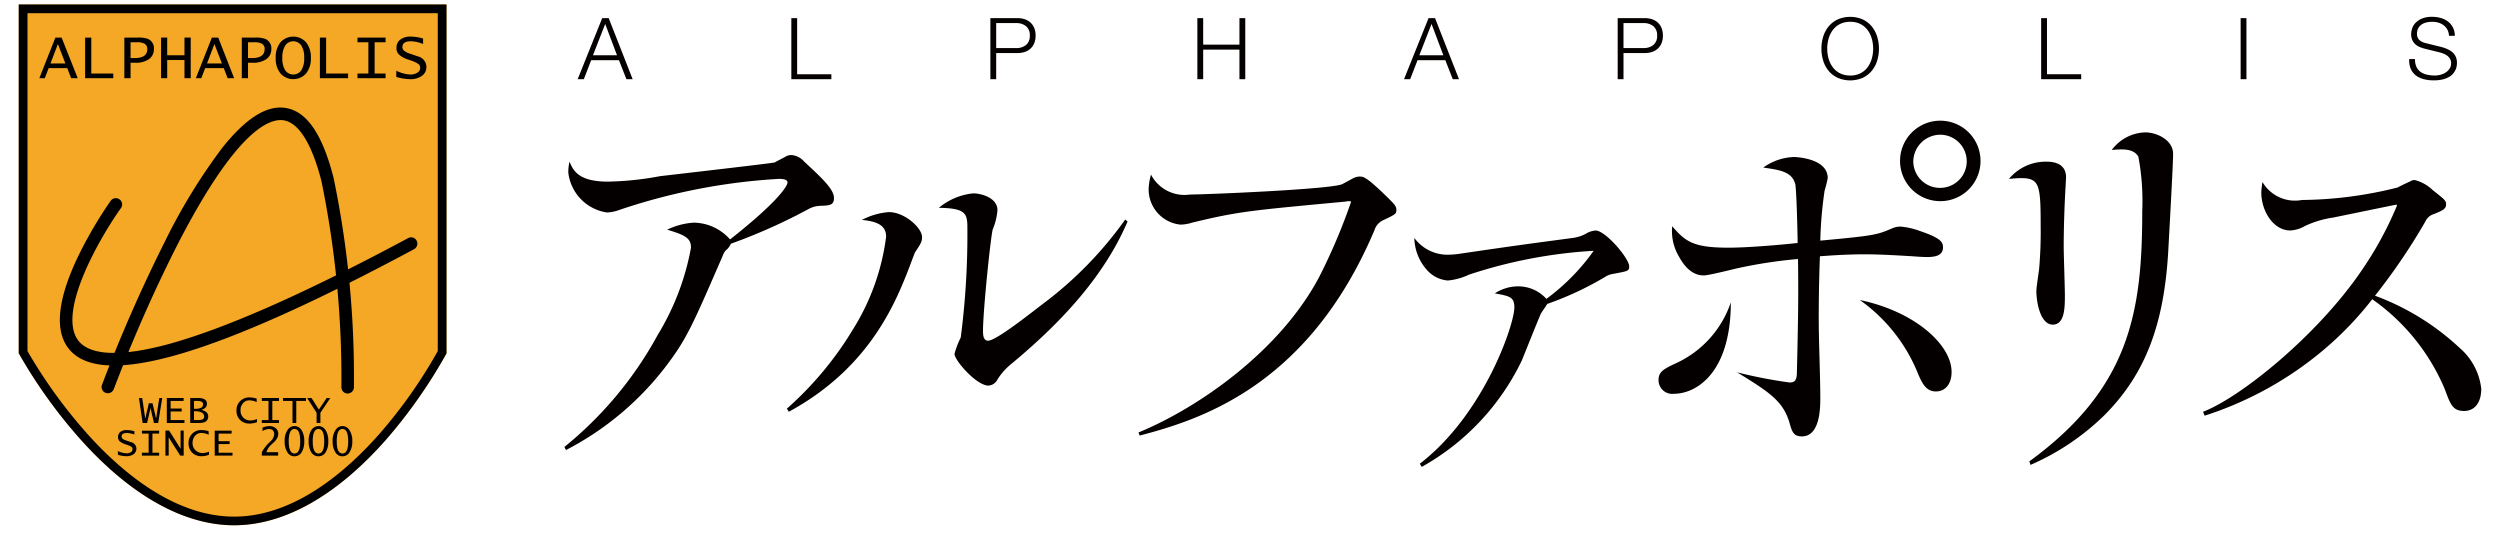 <svg id="レイヤー_1" data-name="レイ
ヤー 1" xmlns="http://www.w3.org/2000/svg" viewBox="0 0 168 36"><defs><style>.cls-1{fill:#f5a726;}.cls-2{fill:#040000;}</style></defs><title>logo_alphapolis_sp</title><path class="cls-1" d="M29.711.3H1.259V23.744l.04.063A33.914,33.914,0,0,0,5.418,29.535c3.381,3.773,6.948,5.763,10.316,5.763,3.361,0,6.894-1.99,10.216-5.763a34.069,34.069,0,0,0,4.023-5.73l.032-.06V.3Z"/><path d="M29.711.3H1.259V23.744l.04.063A33.914,33.914,0,0,0,5.418,29.535c3.381,3.773,6.948,5.763,10.316,5.763,3.361,0,6.894-1.99,10.216-5.763a34.069,34.069,0,0,0,4.023-5.73l.032-.06V.3ZM29.418.888V23.592a32.647,32.647,0,0,1-3.919,5.563c-2.232,2.533-5.737,5.562-9.765,5.562-4.035,0-7.594-3.029-9.871-5.569A33.573,33.573,0,0,1,1.847,23.592V.888Z"/><path d="M14.938,9.929A39.243,39.243,0,0,0,11.028,16.34a101.749,101.749,0,0,0-4.173,9.518.418.418,0,0,0,.246.543.431.431,0,0,0,.545-.249,100.102,100.102,0,0,1,4.138-9.433c4.016-7.907,6.294-8.801,7.293-8.632,1.011.178,1.88,1.583,2.519,4.062a65.558,65.558,0,0,1,1.345,13.859.422.422,0,1,0,.843-.012,65.785,65.785,0,0,0-1.371-14.062c-.746-2.905-1.79-4.44-3.194-4.675C17.945,7.043,16.549,7.918,14.938,9.929Z"/><path d="M7.436,13.495A28.283,28.283,0,0,0,5.182,17.37c-1.363,2.9-1.525,4.977-.483,6.159,2.266,2.572,9.832.352,23.127-6.784a.425.425,0,0,0,.169-.573.413.413,0,0,0-.568-.171c-6.973,3.741-12.444,6.151-16.27,7.168-2.998.788-5.008.724-5.825-.197-1.637-1.861,1.458-7.122,2.796-8.989a.417.417,0,0,0-.099-.587A.425.425,0,0,0,7.436,13.495Z"/><path d="M9.585,28.425,9.336,26.747h.221l.203,1.391h0l.241-1.037h.25l.24,1.023h0l.215-1.377h.197l-.274,1.678h-.281l-.228-.985h-.008l-.228.985Z"/><path d="M11.21,28.425V26.747h1.129v.197h-.874v.508h.745v.197h-.745v.58h.931v.196Z"/><path d="M12.784,28.425V26.747h.535q.586,0,.587.392a.342.342,0,0,1-.104.253.495.495,0,0,1-.281.15c.313.066.472.216.472.445a.389.389,0,0,1-.138.314.409.409,0,0,1-.203.097,1.673,1.673,0,0,1-.365.026Zm.253-.953H13.123c.353,0,.521-.099.521-.286a.194.194,0,0,0-.098-.197,1.032,1.032,0,0,0-.391-.045h-.118Zm0,.757h.23a.835.835,0,0,0,.351-.051.201.201,0,0,0,.1-.198.301.301,0,0,0-.158-.256.912.912,0,0,0-.433-.088h-.091Z"/><path d="M17.267,28.371a1.467,1.467,0,0,1-.483.093.881.881,0,0,1-.646-.24.834.834,0,0,1-.246-.628.847.847,0,0,1,.88-.889,1.62,1.62,0,0,1,.476.079v.234a1.202,1.202,0,0,0-.482-.117.534.534,0,0,0-.431.189.694.694,0,0,0-.171.484.645.645,0,0,0,.679.678,1.139,1.139,0,0,0,.424-.095Z"/><path d="M17.594,28.425v-.196h.449V26.943h-.449V26.747h1.155v.197h-.45v1.285h.45v.196Z"/><path d="M19.656,28.425V26.943h-.638V26.747h1.545v.197h-.653v1.481Z"/><path d="M21.276,28.425v-.686l-.634-.992h.294l.491.777.527-.777h.242l-.666.992v.686Z"/><path d="M9.03,28.979v.222a1.469,1.469,0,0,0-.505-.103c-.235,0-.352.072-.352.235a.191.191,0,0,0,.066.15.654.654,0,0,0,.241.117l.164.059.155.052a.456.456,0,0,1,.368.438.465.465,0,0,1-.189.372.823.823,0,0,1-.497.137,2.094,2.094,0,0,1-.561-.099V30.312a1.55,1.55,0,0,0,.568.15.579.579,0,0,0,.3-.072.238.238,0,0,0,.118-.202A.219.219,0,0,0,8.841,30.031a1.377,1.377,0,0,0-.282-.13l-.17-.059a1.044,1.044,0,0,1-.36-.202.366.366,0,0,1-.098-.268.427.427,0,0,1,.156-.348.664.664,0,0,1,.431-.123A1.945,1.945,0,0,1,9.03,28.979Z"/><path d="M9.538,30.618v-.195h.451V29.137H9.538V28.942h1.156V29.137h-.451v1.286h.451v.195Z"/><path d="M11.117,30.618V28.934h.247l.766,1.214h.006V28.934h.208v1.684H12.112l-.777-1.228h0v1.228Z"/><path d="M14.044,30.559a1.355,1.355,0,0,1-.484.099.876.876,0,0,1-.647-.241.851.851,0,0,1-.241-.627.866.866,0,0,1,.241-.642.835.835,0,0,1,.633-.248,1.596,1.596,0,0,1,.475.078v.236a1.151,1.151,0,0,0-.482-.118.53.53,0,0,0-.43.189.704.704,0,0,0-.169.483.663.663,0,0,0,.188.483.656.656,0,0,0,.49.191,1.11,1.11,0,0,0,.426-.091Z"/><path d="M14.429,30.618V28.942h1.135V29.137h-.875v.51h.745v.195h-.745v.581h.934v.195Z"/><path d="M17.594,30.618v-.228a2.534,2.534,0,0,1,.469-.621l.118-.115a.685.685,0,0,0,.244-.485.372.372,0,0,0-.09-.25.377.377,0,0,0-.251-.091,1.005,1.005,0,0,0-.444.137v-.228a1.288,1.288,0,0,1,.469-.104.612.612,0,0,1,.427.151.469.469,0,0,1,.163.379.575.575,0,0,1-.079.287,1.166,1.166,0,0,1-.25.3l-.11.104a1.115,1.115,0,0,0-.359.536h.79v.228Z"/><path d="M19.788,30.663a.538.538,0,0,1-.477-.273,1.306,1.306,0,0,1-.182-.736,1.289,1.289,0,0,1,.182-.738.546.546,0,0,1,.477-.283.555.555,0,0,1,.483.283,1.338,1.338,0,0,1,.175.738,1.356,1.356,0,0,1-.175.736A.547.547,0,0,1,19.788,30.663Zm0-.189c.264,0,.385-.273.385-.821,0-.55-.121-.825-.385-.825-.254,0-.386.276-.386.825C19.402,30.201,19.534,30.474,19.788,30.474Z"/><path d="M21.401,30.663a.56.56,0,0,1-.485-.273,1.364,1.364,0,0,1-.175-.736,1.346,1.346,0,0,1,.175-.738.569.569,0,0,1,.485-.283.558.558,0,0,1,.484.283,1.346,1.346,0,0,1,.176.738,1.364,1.364,0,0,1-.176.736A.55.55,0,0,1,21.401,30.663Zm0-.189c.26,0,.386-.273.386-.821,0-.55-.126-.825-.386-.825-.255,0-.386.276-.386.825C21.015,30.201,21.145,30.474,21.401,30.474Z"/><path d="M23.014,30.663a.537.537,0,0,1-.477-.273,1.301,1.301,0,0,1-.184-.736,1.284,1.284,0,0,1,.184-.738.542.542,0,0,1,.952,0,1.277,1.277,0,0,1,.185.738,1.293,1.293,0,0,1-.185.736A.536.536,0,0,1,23.014,30.663Zm0-.189c.261,0,.384-.273.384-.821,0-.55-.123-.825-.384-.825-.263,0-.386.276-.386.825C22.628,30.201,22.751,30.474,23.014,30.474Z"/><path d="M2.644,5.254,3.722,2.525h.418L5.223,5.254H4.78l-.261-.677H3.271l-.261.677Zm.75-.991h.999L3.891,2.957Z"/><path d="M5.72,5.254V2.525h.415V4.942h1.477v.312Z"/><path d="M8.356,5.254V2.525h.888a1.928,1.928,0,0,1,.687.085.679.679,0,0,1,.411.694.8.8,0,0,1-.331.671,1.537,1.537,0,0,1-.922.241H8.774v1.038Zm.418-1.35h.269c.567,0,.854-.204.854-.595a.403.403,0,0,0-.162-.358.995.995,0,0,0-.535-.111H8.774Z"/><path d="M10.824,5.254V2.525h.412V3.714h1.161V2.525h.419V5.254h-.419V4.034H11.236V5.254Z"/><path d="M13.161,5.254l1.078-2.728h.426L15.734,5.254h-.437l-.261-.677H13.788l-.262.677Zm.751-.991h1l-.503-1.306Z"/><path d="M16.248,5.254V2.525h.89a1.878,1.878,0,0,1,.678.085.683.683,0,0,1,.418.694.804.804,0,0,1-.339.671,1.531,1.531,0,0,1-.922.241h-.306v1.038Zm.419-1.35h.261c.568,0,.855-.204.855-.595a.389.389,0,0,0-.162-.358.984.984,0,0,0-.535-.111h-.419Z"/><path d="M18.528,3.891a1.579,1.579,0,0,1,.319-1.045,1.154,1.154,0,0,1,1.723,0,1.583,1.583,0,0,1,.32,1.045,1.584,1.584,0,0,1-.32,1.044,1.156,1.156,0,0,1-1.723,0A1.581,1.581,0,0,1,18.528,3.891Zm.444,0a1.547,1.547,0,0,0,.19.829.66.66,0,0,0,1.09,0,1.479,1.479,0,0,0,.189-.829,1.456,1.456,0,0,0-.189-.824.652.652,0,0,0-1.09,0A1.522,1.522,0,0,0,18.972,3.891Z"/><path d="M21.497,5.254V2.525h.419V4.942H23.392v.312Z"/><path d="M24.024,5.254V4.942h.731V2.839h-.731V2.525h1.887V2.839h-.736V4.942h.736v.312Z"/><path d="M28.431,2.591v.366a2.211,2.211,0,0,0-.822-.183c-.378,0-.567.13-.567.385a.315.315,0,0,0,.11.248,1.076,1.076,0,0,0,.392.197l.267.091.255.091a.735.735,0,0,1,.588.704.716.716,0,0,1-.301.608,1.319,1.319,0,0,1-.809.222,3.424,3.424,0,0,1-.913-.15V4.751a2.339,2.339,0,0,0,.919.256.844.844,0,0,0,.497-.124.376.376,0,0,0,.189-.326.308.308,0,0,0-.11-.249,1.869,1.869,0,0,0-.452-.223L27.393,3.988a1.549,1.549,0,0,1-.578-.32.583.583,0,0,1-.172-.437.677.677,0,0,1,.256-.568,1.071,1.071,0,0,1,.702-.203A2.889,2.889,0,0,1,28.431,2.591Z"/><path class="cls-2" d="M37.928,30.034a25.141,25.141,0,0,0,6.275-7.536,17.116,17.116,0,0,0,2.232-5.855c0-.63-.367-.84-1.602-1.208a4.829,4.829,0,0,1,1.785-.473,3.301,3.301,0,0,1,2.442,1.129C52.317,13.518,52.921,12.494,52.921,12.258c0-.237-.446-.237-.578-.237a40.618,40.618,0,0,0-10.687,2.074,2.808,2.808,0,0,1-.866.184,3.066,3.066,0,0,1-2.6-2.678,3.318,3.318,0,0,1,.079-.735c.262.604.604,1.339,2.599,1.339a20.807,20.807,0,0,0,3.492-.367c.893-.105,7.51-.866,7.693-.919.026-.026.709-.367.735-.394a.741.741,0,0,1,.394-.105,1.238,1.238,0,0,1,.84.42c1.181,1.103,2.022,1.864,2.022,2.468,0,.499-.315.499-.945.525a1.776,1.776,0,0,0-.709.184,37.903,37.903,0,0,1-5.278,2.363,1.111,1.111,0,0,1-.341.446,1.039,1.039,0,0,0-.184.315c-2.074,4.779-2.442,5.646-3.886,7.536a20.003,20.003,0,0,1-6.669,5.567Z"/><path class="cls-2" d="M52.878,27.461a22.72,22.72,0,0,0,4.411-5.278,15.38,15.38,0,0,0,2.258-6.276c0-.735-.551-1.024-1.628-1.129a4.71,4.71,0,0,1,1.812-.525c1.076,0,2.232,1.076,2.232,1.68,0,.315-.105.472-.472,1.024-.053.105-.131.341-.158.394-1.024,2.757-2.731,7.273-8.323,10.319Zm22.896-12.577c-1.418,3.308-3.965,6.381-7.798,9.557a4.309,4.309,0,0,0-.972,1.103.715.715,0,0,1-.578.368c-.814,0-2.284-1.707-2.284-2.127a5.606,5.606,0,0,1,.42-1.103,53.72,53.72,0,0,0,.446-7.378c0-.971-.131-1.313-1.917-1.339a4.268,4.268,0,0,1,2.31-.971c.525,0,1.628.289,1.628,1.129a4.204,4.204,0,0,1-.315,1.287c-.131.42-.656,5.435-.656,6.827,0,.21,0,.657.341.657.551,0,2.914-1.891,3.676-2.468A25.488,25.488,0,0,0,75.616,14.752Z"/><path class="cls-2" d="M76.506,29.062c3.965-1.628,9.505-5.435,12.157-10.476a39.422,39.422,0,0,0,2.127-5.015c0-.052-.079-.052-.131-.052a.654.654,0,0,0-.21.026c-6.459.604-7.194.656-10.345,1.418a2.691,2.691,0,0,1-.788.131A2.379,2.379,0,0,1,77.189,12.704a4.007,4.007,0,0,1,.158-.971,2.535,2.535,0,0,0,2.626,1.339c1.024,0,9.268-.341,10.188-.683.131-.053.683-.368.788-.42a1.103,1.103,0,0,1,.394-.105c.289,0,.473,0,1.969,1.47.368.367.525.525.525.761,0,.289-.079.315-.84.683a1.087,1.087,0,0,0-.63.682c-4.464,10.555-11.816,12.761-15.78,13.811Z"/><path class="cls-2" d="M95.411,31.163c4.306-3.308,6.354-9.347,6.354-10.502,0-.709-.315-.762-1.313-.946a2.868,2.868,0,0,1,1.523-.472,2.555,2.555,0,0,1,1.943.84,14.189,14.189,0,0,0,3.177-3.229,32.544,32.544,0,0,0-8.376,1.602,4.264,4.264,0,0,1-1.418.394,2.088,2.088,0,0,1-1.365-.657,3.336,3.336,0,0,1-.893-2.205,2.755,2.755,0,0,0,2.205,1.129,5.481,5.481,0,0,0,.761-.053c3.939-.578,4.359-.63,7.693-1.076a2.477,2.477,0,0,0,.971-.341,1.494,1.494,0,0,1,.552-.157c.656,0,2.258,1.864,2.258,2.415,0,.315-.105.315-1.076.499a1.339,1.339,0,0,0-.552.21,21.448,21.448,0,0,1-3.886,1.812c-.053.131-.42.604-.446.709-.21.473-1.076,2.652-1.26,3.098a16.246,16.246,0,0,1-6.722,7.142Z"/><path class="cls-2" d="M112.478,26.463a.92.92,0,0,1-1.024-.946c0-.551.394-.735,1.103-1.076a6.941,6.941,0,0,0,3.755-4.122C116.311,25.019,114.027,26.463,112.478,26.463Zm8.166-14.074c-.21-.867-1.076-.971-2.153-1.129a3.737,3.737,0,0,1,2.074-.709c.026,0,2.258.052,2.258,1.418a7.867,7.867,0,0,1-.21.84,27.169,27.169,0,0,0-.289,3.361c3.702-.341,3.807-.394,4.805-.814a1.439,1.439,0,0,1,.578-.131,4.98,4.98,0,0,1,1.287.289c1.391.473,1.575.735,1.575,1.103,0,.551-.499.656-1.076.656-.263,0-.657-.026-.972-.052-.525-.026-1.995-.131-3.177-.131-1.286,0-2.31.079-3.046.131-.079,2.1-.079,3.781-.079,4.201,0,1.496.105,3.86.105,5.33,0,.604,0,2.573-1.234,2.573-.525,0-.656-.262-.814-.84-.42-1.523-1.365-2.127-3.545-3.466a31.972,31.972,0,0,0,3.518.683c.289,0,.473-.079.499-.551.105-4.306.105-5.488.079-7.746a32.121,32.121,0,0,0-3.991.604c-.368.079-1.996.499-2.337.499-.499,0-1.103-.236-1.654-1.234a3.357,3.357,0,0,1-.473-2.074c.893,1.05,1.444,1.444,3.781,1.444,1.286,0,3.44-.184,4.647-.315C120.801,15.671,120.722,12.73,120.644,12.389Zm10.503,12.603c0,.84-.446,1.313-1.05,1.313-.603,0-.893-.42-1.233-1.26a11.149,11.149,0,0,0-3.886-4.884C128.652,20.923,131.146,23.154,131.146,24.993Zm-.761-11.474a2.704,2.704,0,1,1,2.705-2.704A2.7,2.7,0,0,1,130.385,13.518ZM128.573,10.84a1.793,1.793,0,0,0,1.812,1.785,1.786,1.786,0,0,0,.053-3.571A1.822,1.822,0,0,0,128.573,10.84Z"/><path class="cls-2" d="M137.527,10.866c.262,0,1.312,0,1.312,1.05,0,.079-.026.446-.026.525-.079,1.26-.132,2.915-.132,4.149,0,.499.079,2.757.079,3.23,0,.814,0,1.995-.814,1.995-.84,0-1.102-1.523-1.102-2.258,0-.236.158-1.26.184-1.47a28.837,28.837,0,0,0,.105-2.914c0-2.757-.079-3.204-1.34-3.204-.262,0-.734.052-.788.052A3.194,3.194,0,0,1,137.527,10.866Zm-1.156,20.139c6.775-4.936,7.588-10.083,7.588-16.831a16.059,16.059,0,0,0-.262-3.65c-.341-.578-1.129-.499-1.786-.446a2.891,2.891,0,0,1,2.258-1.181c.788,0,1.864.525,1.864,1.444,0,.709-.262,5.33-.315,6.328-.262,5.12-1.549,8.455-4.28,11.212a16.527,16.527,0,0,1-4.989,3.361Z"/><path class="cls-2" d="M148.047,27.671c2.52-.972,7.64-5.094,10.607-9.426A23.794,23.794,0,0,0,161.07,13.833c0-.053,0-.079-.052-.079-.026,0-3.965.814-4.228.866a6.666,6.666,0,0,0-1.917.578,2.144,2.144,0,0,1-.972.289c-1.102,0-1.942-1.26-1.942-2.573a6.325,6.325,0,0,1,.079-.683,2.527,2.527,0,0,0,2.652,1.208,27.109,27.109,0,0,0,6.433-.84c.132-.079.735-.367.866-.42a.472.472,0,0,1,.289-.079,2.682,2.682,0,0,1,1.181.657c.788.63.919.709.919.971,0,.315-.237.42-.814.656a.907.907,0,0,0-.578.499,40.903,40.903,0,0,1-3.387,4.989,16.847,16.847,0,0,1,5.671,3.492,4.248,4.248,0,0,1,1.471,2.757c0,.972-.472,1.497-1.156,1.497-.761,0-.919-.446-1.286-1.444a14.01,14.01,0,0,0-4.884-6.065,22.532,22.532,0,0,1-4.202,4.149,23.559,23.559,0,0,1-7.063,3.676Z"/><path class="cls-2" d="M40.905,1.219l1.609,4.103h-.42L41.595,4.046H39.727L39.233,5.322h-.414L40.468,1.219Zm.557,2.494-.793-2.103L39.848,3.713Z"/><path class="cls-2" d="M53.568,1.219V4.989h2.299v.333H53.178V1.219Z"/><path class="cls-2" d="M68.375,1.219a1.518,1.518,0,0,1,.5.078,1.054,1.054,0,0,1,.385.23,1.019,1.019,0,0,1,.247.371,1.338,1.338,0,0,1,.086.494,1.337,1.337,0,0,1-.086.494,1.017,1.017,0,0,1-.247.371,1.054,1.054,0,0,1-.385.23,1.522,1.522,0,0,1-.5.078h-1.431v1.758H66.553V1.219ZM68.288,3.23a1.011,1.011,0,0,0,.661-.207.769.769,0,0,0,.253-.632.77.77,0,0,0-.253-.632,1.011,1.011,0,0,0-.661-.207H66.944v1.678Z"/><path class="cls-2" d="M80.854,1.219V3h2.437V1.219h.391V5.322h-.391V3.334h-2.437V5.322H80.463V1.219Z"/><path class="cls-2" d="M96.436,1.219l1.609,4.103H97.626l-.5-1.276H95.258l-.494,1.276H94.35L95.999,1.219Zm.557,2.494-.793-2.103L95.379,3.713Z"/><path class="cls-2" d="M110.53,1.219a1.518,1.518,0,0,1,.5.078,1.055,1.055,0,0,1,.385.23,1.019,1.019,0,0,1,.247.371,1.338,1.338,0,0,1,.086.494,1.337,1.337,0,0,1-.086.494,1.017,1.017,0,0,1-.247.371,1.054,1.054,0,0,1-.385.23,1.522,1.522,0,0,1-.5.078h-1.431v1.758h-.391V1.219Zm-.086,2.011a1.011,1.011,0,0,0,.661-.207.769.769,0,0,0,.253-.632.77.77,0,0,0-.253-.632,1.011,1.011,0,0,0-.661-.207h-1.345v1.678Z"/><path class="cls-2" d="M122.52,2.46a2.019,2.019,0,0,1,.362-.681,1.746,1.746,0,0,1,.606-.471,2.131,2.131,0,0,1,1.692,0,1.755,1.755,0,0,1,.603.471,2.025,2.025,0,0,1,.362.681,2.779,2.779,0,0,1,0,1.621,1.993,1.993,0,0,1-.362.678,1.767,1.767,0,0,1-.603.468,2.129,2.129,0,0,1-1.692,0,1.759,1.759,0,0,1-.606-.468,1.987,1.987,0,0,1-.362-.678,2.78,2.78,0,0,1,0-1.621Zm.359,1.468a1.766,1.766,0,0,0,.276.58,1.389,1.389,0,0,0,.48.411,1.482,1.482,0,0,0,.701.155,1.464,1.464,0,0,0,.698-.155,1.398,1.398,0,0,0,.477-.411,1.768,1.768,0,0,0,.276-.58,2.486,2.486,0,0,0,0-1.319,1.77,1.77,0,0,0-.276-.577,1.398,1.398,0,0,0-.477-.411,1.464,1.464,0,0,0-.698-.155,1.481,1.481,0,0,0-.701.155,1.389,1.389,0,0,0-.48.411,1.769,1.769,0,0,0-.276.577,2.485,2.485,0,0,0,0,1.319Z"/><path class="cls-2" d="M137.557,1.219V4.989h2.299v.333h-2.69V1.219Z"/><path class="cls-2" d="M150.961,1.219V5.322h-.391V1.219Z"/><path class="cls-2" d="M162.388,4.5a.867.867,0,0,0,.285.339,1.186,1.186,0,0,0,.428.181,2.439,2.439,0,0,0,.529.055,1.494,1.494,0,0,0,.35-.046,1.213,1.213,0,0,0,.353-.147.899.899,0,0,0,.273-.258.657.657,0,0,0,.109-.382.562.562,0,0,0-.078-.299.711.711,0,0,0-.201-.213,1.187,1.187,0,0,0-.273-.141,2.697,2.697,0,0,0-.294-.089l-.913-.224a2.707,2.707,0,0,1-.347-.115.995.995,0,0,1-.297-.184.876.876,0,0,1-.204-.282.964.964,0,0,1-.078-.408,1.309,1.309,0,0,1,.058-.351.971.971,0,0,1,.216-.379,1.255,1.255,0,0,1,.434-.302,1.742,1.742,0,0,1,.707-.124,2.067,2.067,0,0,1,.581.08,1.428,1.428,0,0,1,.482.241,1.16,1.16,0,0,1,.454.954h-.391a.963.963,0,0,0-.106-.411.926.926,0,0,0-.247-.293,1.083,1.083,0,0,0-.351-.178,1.419,1.419,0,0,0-.416-.06,1.712,1.712,0,0,0-.388.043.976.976,0,0,0-.328.138.718.718,0,0,0-.227.25.783.783,0,0,0-.086.385.601.601,0,0,0,.049.25.532.532,0,0,0,.136.181.712.712,0,0,0,.198.121,1.499,1.499,0,0,0,.239.075l1.0.247a2.895,2.895,0,0,1,.41.141,1.348,1.348,0,0,1,.339.207.867.867,0,0,1,.23.302,1.015,1.015,0,0,1,.084.431,1.549,1.549,0,0,1-.015.184.897.897,0,0,1-.069.244,1.188,1.188,0,0,1-.155.261.982.982,0,0,1-.276.238,1.612,1.612,0,0,1-.434.172,2.536,2.536,0,0,1-.621.066,2.593,2.593,0,0,1-.672-.083,1.447,1.447,0,0,1-.529-.256,1.122,1.122,0,0,1-.336-.442,1.443,1.443,0,0,1-.1-.649h.391A1.148,1.148,0,0,0,162.388,4.5Z"/></svg>
